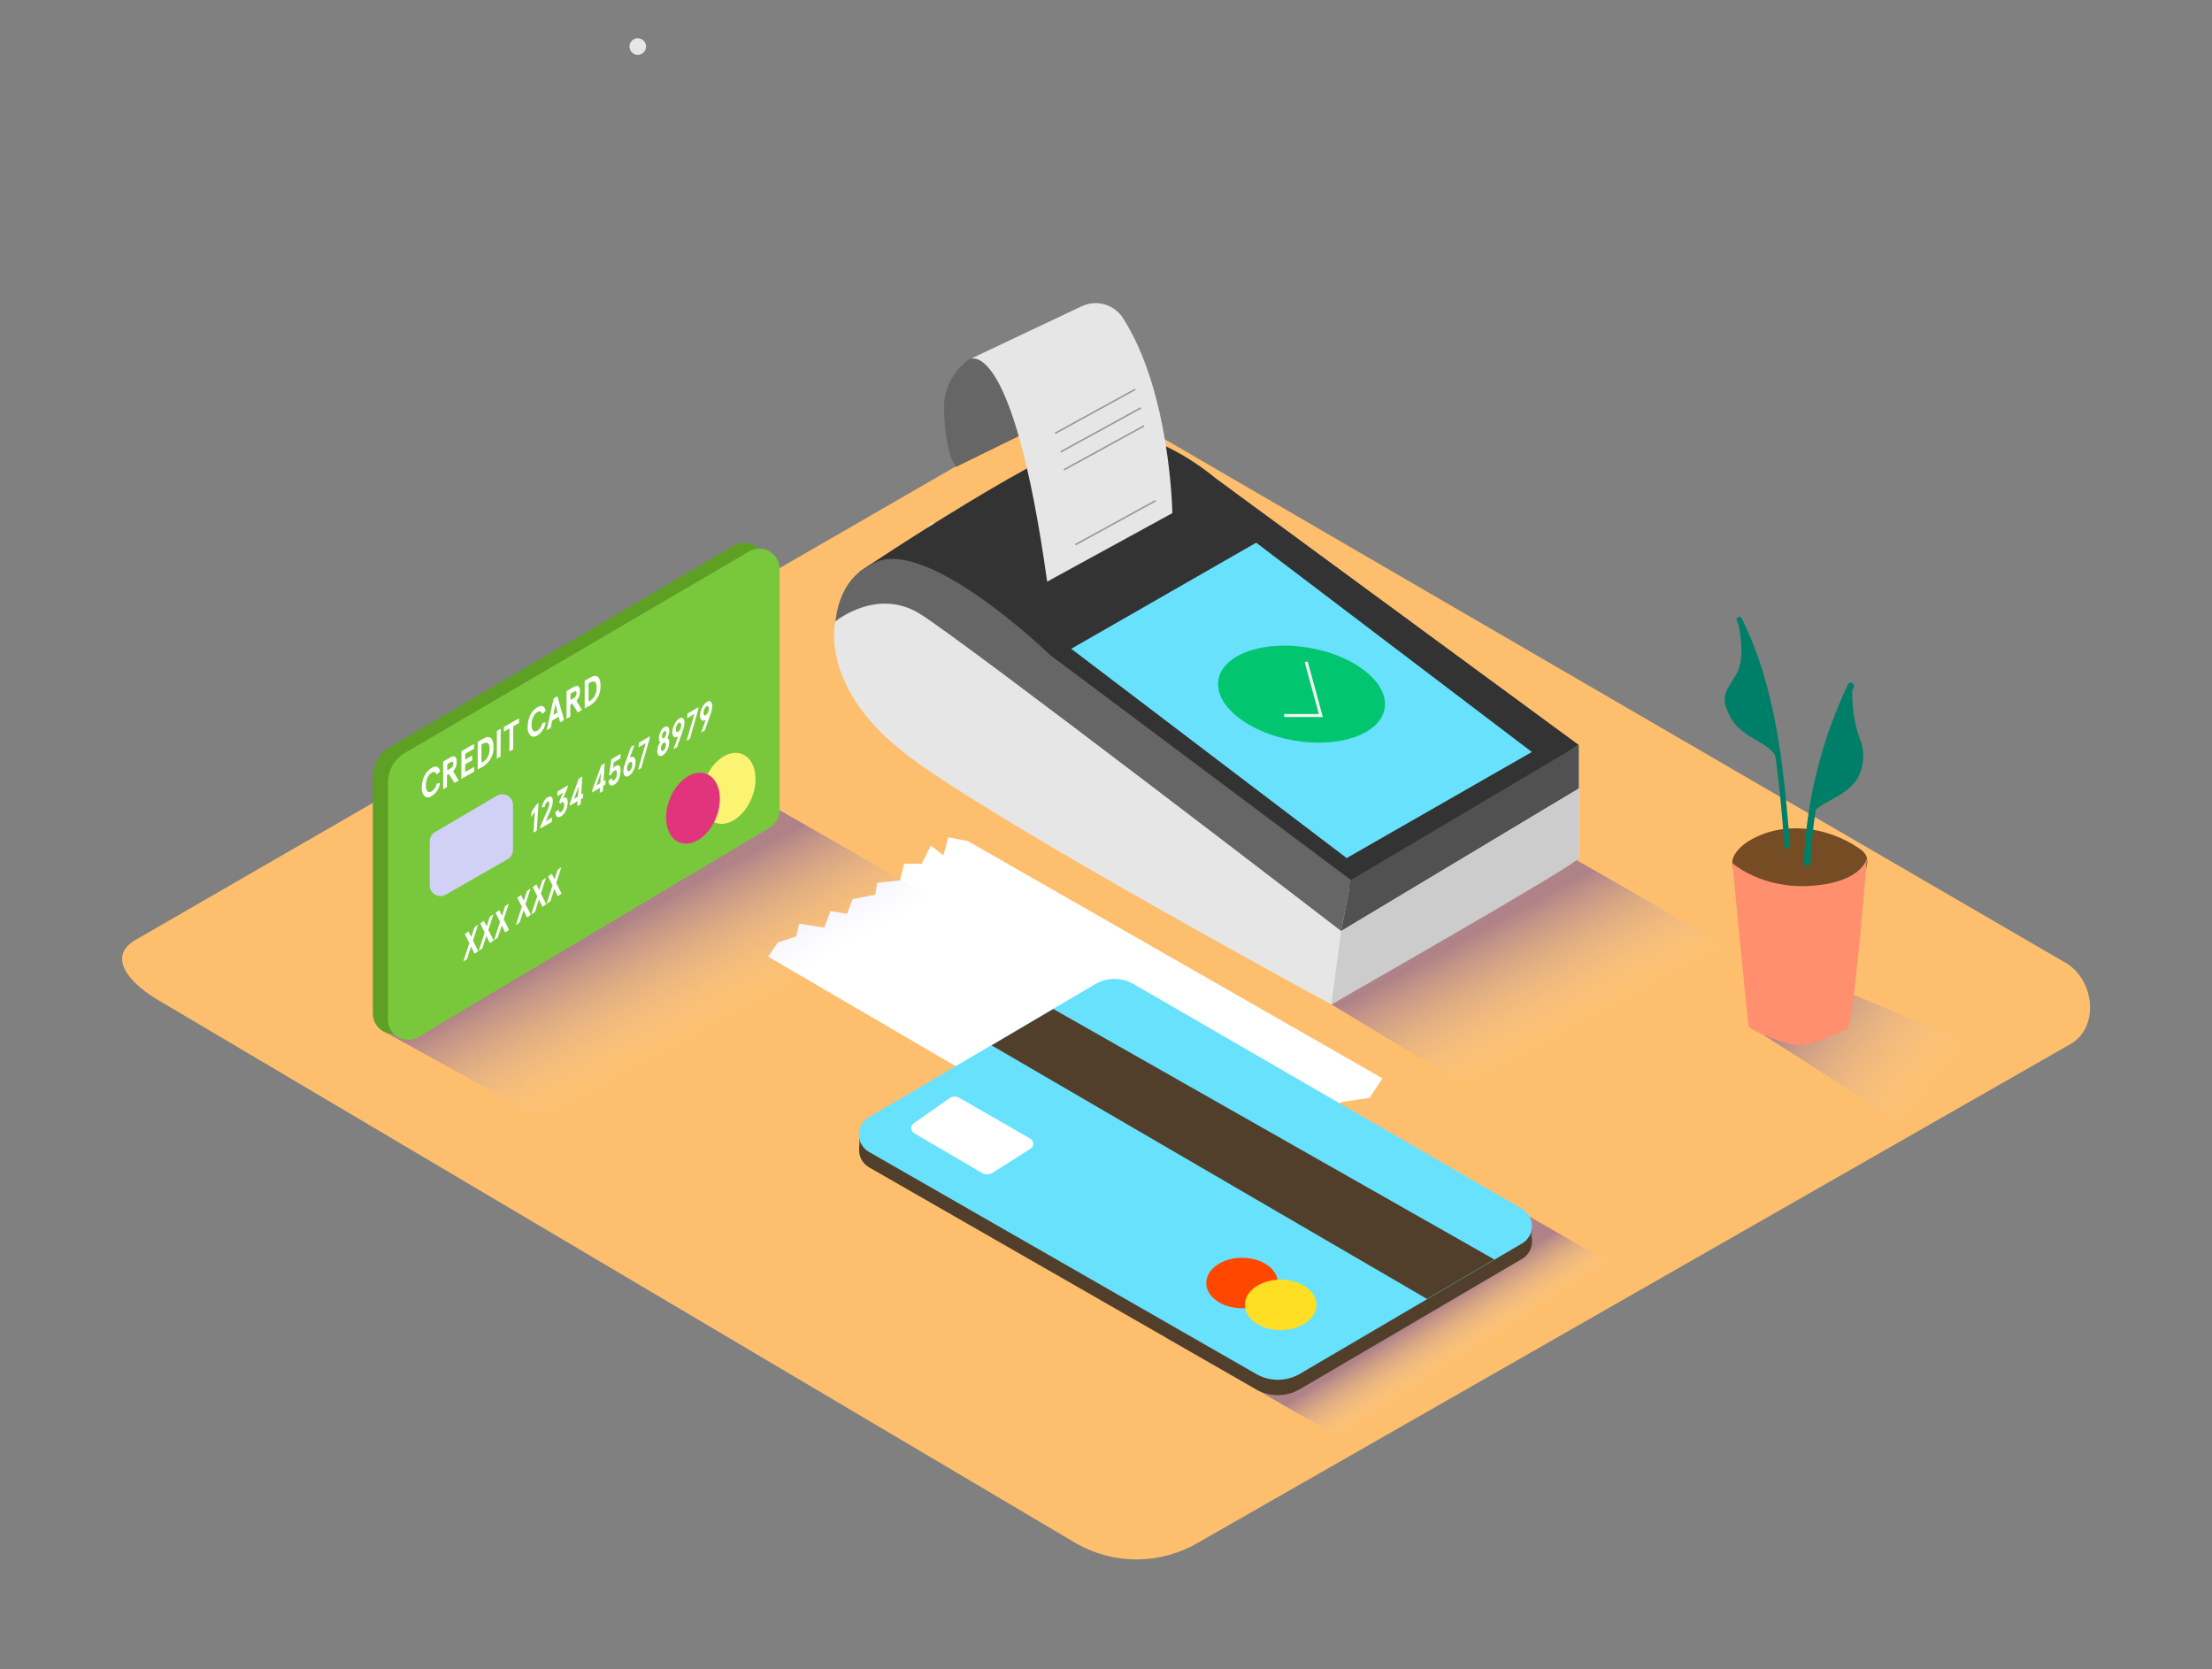<svg width="1450" height="1094" viewBox="0 0 1450 1094" fill="none" xmlns="http://www.w3.org/2000/svg">
<rect x="0" y="0" width="1450" height="1094" fill="#808080" stroke="none"/>
<path d="M705.896 1011.81L105.125 656.299C85.985 645.413 69.6 627.886 88.232 616.382L691.179 268.381C700.241 262.757 713.98 259.092 723.151 264.426L1353.9 630.934C1373.04 642.038 1376.45 673.137 1357.31 684.241L785.102 1011.23C773.094 1018.23 759.469 1021.96 745.576 1022.06C731.684 1022.16 718.005 1018.63 705.896 1011.81Z" fill="#FDBF6E"/>
<path opacity="0.32" d="M764.404 876.749L882.869 944.825L1065.42 833.348L941.123 762.151" fill="url(#paint0_linear_2003_350)"/>
<path d="M418.071 35.958C419.513 35.958 420.896 35.384 421.916 34.363C422.936 33.343 423.509 31.958 423.509 30.515C423.509 29.071 422.936 27.686 421.916 26.666C420.896 25.645 419.513 25.071 418.071 25.071C416.629 25.071 415.246 25.645 414.226 26.666C413.207 27.686 412.634 29.071 412.634 30.515C412.634 31.958 413.207 33.343 414.226 34.363C415.246 35.384 416.629 35.958 418.071 35.958V35.958Z" fill="#E6E6E6"/>
<path d="M503.513 626.979L506.231 628.575L776.765 786.5L784.233 776.195L806.599 770.751L806.708 761.897L829.545 757.397L834.439 748.108L850.679 746.547L858.183 734.391L870.616 731.633L879.026 722.343L897.804 719.549L906.214 706.74L634.484 551.282L621.688 548.778L618.389 560.572L610.233 554.222L604.179 566.124H592.688L589.896 577.047L574.961 578.534L573.801 586.336L558.866 589.312L555.241 598.965L544.366 597.15L540.306 608L523.813 605.351L522 613.734L509.929 617.653" fill="white"/>
<path d="M1004.16 803.592V814.115L1000.97 808.854L1004.16 803.592Z" fill="#756373"/>
<path d="M563.216 744.08V754.204L571.373 748.761L563.216 744.08Z" fill="#756373"/>
<path d="M569.814 765.163L823.31 910.533C827.678 913.065 832.636 914.399 837.683 914.399C842.731 914.399 847.689 913.065 852.057 910.533L997.709 825.075C999.696 823.924 1001.35 822.271 1002.49 820.28C1003.64 818.29 1004.24 816.033 1004.24 813.735C1004.24 811.437 1003.64 809.179 1002.49 807.189C1001.35 805.198 999.696 803.545 997.709 802.395L743.125 655.211C739.312 652.986 734.978 651.813 730.565 651.813C726.151 651.813 721.817 652.986 718.004 655.211L569.85 742.302C567.818 743.436 566.125 745.092 564.946 747.1C563.766 749.107 563.142 751.393 563.138 753.722C563.135 756.051 563.751 758.339 564.925 760.35C566.098 762.361 567.786 764.022 569.814 765.163V765.163Z" fill="#513F2C"/>
<path d="M569.814 755.075L823.31 900.444C827.678 902.977 832.636 904.311 837.683 904.311C842.731 904.311 847.689 902.977 852.056 900.444L997.709 814.986C999.696 813.836 1001.35 812.183 1002.49 810.192C1003.64 808.202 1004.24 805.944 1004.24 803.646C1004.24 801.349 1003.64 799.091 1002.49 797.101C1001.35 795.11 999.696 793.457 997.709 792.306L743.125 644.978C739.312 642.752 734.978 641.58 730.565 641.58C726.151 641.58 721.817 642.752 718.004 644.978L569.85 732.069C567.783 733.192 566.057 734.852 564.852 736.874C563.648 738.897 563.011 741.207 563.007 743.561C563.003 745.915 563.633 748.227 564.831 750.254C566.029 752.28 567.75 753.945 569.814 755.075V755.075Z" fill="#68E1FD"/>
<path d="M599.068 742.628L643.583 768.682C644.647 769.333 645.87 769.678 647.117 769.678C648.364 769.678 649.587 769.333 650.651 768.682L675.446 752.934C676.009 752.586 676.472 752.099 676.794 751.522C677.116 750.944 677.285 750.293 677.285 749.631C677.285 748.97 677.116 748.319 676.794 747.741C676.472 747.163 676.009 746.677 675.446 746.329L628.793 719.476C627.817 718.915 626.702 718.644 625.579 718.696C624.455 718.747 623.369 719.119 622.449 719.766L598.923 736.277C598.422 736.647 598.018 737.132 597.744 737.691C597.47 738.251 597.334 738.868 597.348 739.49C597.362 740.113 597.526 740.723 597.825 741.269C598.125 741.815 598.551 742.281 599.068 742.628V742.628Z" fill="white"/>
<path d="M814.211 857.443C827.184 857.443 837.701 850.035 837.701 840.896C837.701 831.757 827.184 824.349 814.211 824.349C801.238 824.349 790.721 831.757 790.721 840.896C790.721 850.035 801.238 857.443 814.211 857.443Z" fill="#FF4700"/>
<path d="M839.514 871.777C852.487 871.777 863.004 864.369 863.004 855.23C863.004 846.091 852.487 838.683 839.514 838.683C826.541 838.683 816.024 846.091 816.024 855.23C816.024 864.369 826.541 871.777 839.514 871.777Z" fill="#FFDF24"/>
<path d="M649.999 685.148L935.467 851.346L979.584 825.473L690.454 661.307L649.999 685.148Z" fill="#513F2C"/>
<path opacity="0.32" d="M1247.51 738.056C1270.53 721.969 1294.91 707.921 1320.37 696.071L1190.45 641.639L1147.6 672.955C1177.8 692.333 1208.1 711.493 1237.94 731.342C1241.16 733.629 1244.32 735.697 1247.51 738.056Z" fill="url(#paint1_linear_2003_350)"/>
<path d="M1223.8 562.241C1223.55 561.215 1223.1 560.251 1222.46 559.411C1221.29 557.984 1219.89 556.758 1218.33 555.782C1197.27 541.521 1168.08 537.638 1145.83 551.536C1140.75 554.729 1133.18 561.951 1136.18 568.773C1137.92 572.728 1143.22 575.051 1147.06 576.647C1159.31 581.504 1172.1 584.843 1185.16 586.59C1189.87 587.389 1194.66 588.187 1199.4 588.622C1202.69 588.939 1206 588.424 1209.04 587.124C1212.07 585.824 1214.73 583.781 1216.77 581.183C1219.99 576.974 1225.25 568.446 1223.8 562.241Z" fill="#754C24"/>
<path d="M1135.6 565.652C1135.6 565.652 1154.82 583.07 1188.02 580.53C1221.23 577.99 1223.8 562.386 1223.8 562.386C1223.8 562.386 1215.21 672.556 1210.68 674.443C1206.15 676.33 1189.18 684.531 1180.99 685.148C1172.8 685.765 1146.91 675.386 1146.26 672.52C1145.61 669.653 1135.6 565.652 1135.6 565.652Z" fill="#FF8F6F"/>
<path d="M1141.66 405.078C1140.64 403.01 1137.49 404.824 1138.54 406.893C1161.27 452.761 1165.69 504.398 1169.79 554.548C1169.97 556.834 1173.59 556.871 1173.41 554.548C1169.24 503.709 1164.68 451.563 1141.66 405.078Z" fill="#007F68"/>
<path d="M1138.76 405.478C1138.76 405.478 1145.1 429.282 1138.54 441.185C1131.98 453.087 1126.58 455.446 1134.41 470.215C1142.24 484.984 1163.19 486.98 1164.57 498.302C1165.95 509.624 1154.53 425.726 1138.76 405.478Z" fill="#007F68"/>
<path d="M1211.44 448.478C1193.93 485.125 1184.07 524.956 1182.44 565.543C1182.44 568.374 1186.75 568.337 1186.86 565.543C1188.4 525.727 1198.01 486.64 1215.1 450.656C1216.44 448.152 1212.63 445.938 1211.44 448.478Z" fill="#007F68"/>
<path d="M1214.37 460.09C1214.37 457.695 1213.83 452.833 1214.08 448.805L1211.55 450.401C1202.92 471.412 1190.01 520.764 1186.17 535.859C1191.43 524.538 1212.92 522.977 1219.23 506.829C1222.02 499.975 1222.15 492.328 1219.59 485.383C1216.48 477.295 1214.72 468.75 1214.37 460.09V460.09Z" fill="#007F68"/>
<path opacity="0.32" d="M253.243 676.874L374.608 744.08L625.131 596.352L511.016 530.997" fill="url(#paint2_linear_2003_350)"/>
<path d="M244.397 509.079V664.427C244.404 666.762 245.027 669.053 246.203 671.068C247.379 673.084 249.066 674.753 251.093 675.906C253.121 677.059 255.417 677.655 257.748 677.634C260.08 677.613 262.365 676.975 264.371 675.785L494.667 538.545C496.632 537.371 498.259 535.708 499.39 533.717C500.521 531.727 501.117 529.477 501.12 527.186V368.971C501.119 366.642 500.503 364.353 499.336 362.338C498.169 360.322 496.492 358.65 494.474 357.491C492.455 356.332 490.167 355.726 487.839 355.734C485.512 355.743 483.229 356.366 481.219 357.54L255.526 489.628C252.137 491.617 249.327 494.458 247.375 497.87C245.422 501.282 244.396 505.147 244.397 509.079V509.079Z" fill="#5DA024"/>
<path d="M254.294 512.925V668.274C254.301 670.608 254.924 672.899 256.099 674.915C257.275 676.931 258.962 678.6 260.99 679.752C263.017 680.905 265.313 681.502 267.645 681.48C269.977 681.459 272.261 680.822 274.268 679.632L504.564 542.391C506.529 541.218 508.156 539.555 509.287 537.564C510.418 535.573 511.014 533.323 511.016 531.033V372.818C511.015 370.488 510.4 368.2 509.233 366.185C508.066 364.169 506.388 362.497 504.37 361.338C502.351 360.178 500.063 359.572 497.736 359.581C495.409 359.59 493.125 360.213 491.115 361.387L265.423 493.475C262.034 495.463 259.223 498.305 257.271 501.717C255.319 505.129 254.292 508.993 254.294 512.925V512.925Z" fill="#79C83B"/>
<path d="M492.862 522.716C497.751 510.299 494.89 497.539 486.471 494.218C478.052 490.896 467.264 498.27 462.375 510.688C457.486 523.106 460.347 535.865 468.766 539.187C477.185 542.508 487.973 535.134 492.862 522.716Z" fill="#FBF472"/>
<path d="M469.51 535.714C474.399 523.296 471.538 510.536 463.119 507.215C454.7 503.893 443.912 511.268 439.023 523.685C434.134 536.103 436.995 548.863 445.414 552.184C453.833 555.505 464.621 548.131 469.51 535.714Z" fill="#E2347C"/>
<path d="M283.004 503.273C285.904 501.604 287.861 502.475 288.477 505.632L286.266 507.664C285.686 505.922 284.599 505.487 283.004 506.394C281.801 507.133 280.852 508.222 280.285 509.515C279.532 511.152 279.16 512.939 279.197 514.74C279.02 516.145 279.397 517.564 280.249 518.696C280.626 519.008 281.1 519.18 281.59 519.18C282.08 519.18 282.554 519.008 282.931 518.696C283.801 518.13 284.543 517.39 285.111 516.521C285.679 515.653 286.06 514.676 286.23 513.652L288.441 513.144C288.208 514.93 287.575 516.642 286.59 518.149C285.605 519.657 284.292 520.923 282.75 521.853C282.113 522.35 281.328 522.62 280.52 522.62C279.713 522.62 278.928 522.35 278.291 521.853C277.599 521.075 277.082 520.157 276.775 519.162C276.469 518.166 276.38 517.116 276.515 516.083C276.484 513.347 277.119 510.644 278.364 508.208C279.402 506.149 281.013 504.435 283.004 503.273Z" fill="white"/>
<path d="M297.032 505.487L300.657 511.51L297.902 513.107L294.277 507.301L292.972 508.027V515.865L290.507 517.28V499.136L295.365 496.342C297.939 494.854 299.389 496.088 299.389 499.209C299.448 501.528 298.603 503.78 297.032 505.487V505.487ZM295.51 503.527C296.027 503.239 296.452 502.81 296.734 502.289C297.016 501.769 297.145 501.179 297.105 500.588C297.105 499.209 296.585 498.822 295.546 499.427L293.154 500.806V504.906L295.546 503.527" fill="white"/>
<path d="M310.735 487.633V490.754L304.971 494.019L304.935 497.83L309.539 495.217V498.338L304.935 500.95L304.899 505.958L310.844 502.583V505.704L302.397 510.494L302.506 492.314L310.735 487.633Z" fill="white"/>
<path d="M317.332 483.859C320.486 482.081 323.531 483.061 323.495 489.411C323.612 491.873 323.101 494.324 322.01 496.533C320.919 498.742 319.285 500.637 317.26 502.039L313.127 504.398V486.254L317.332 483.859ZM319.471 496.487C320.504 494.797 321.02 492.842 320.957 490.863C320.957 488.54 320.414 487.234 319.507 486.907C319.002 486.779 318.475 486.761 317.962 486.855C317.449 486.948 316.962 487.152 316.535 487.452L315.629 487.96V499.898L316.535 499.39C317.759 498.682 318.791 497.685 319.544 496.487" fill="white"/>
<path d="M328.244 477.617L328.135 495.797L325.67 497.213L325.742 479.032L328.244 477.617Z" fill="white"/>
<path d="M340.17 470.795V473.916L336.473 476.02L336.4 491.08L333.935 492.495L334.008 477.436L330.31 479.54L330.346 476.42L340.17 470.795Z" fill="white"/>
<path d="M352.241 463.538C355.141 461.869 357.099 462.74 357.715 465.897L355.504 467.929C354.924 466.187 353.836 465.752 352.241 466.659C351.042 467.401 350.094 468.489 349.523 469.78C348.77 471.416 348.398 473.203 348.435 475.005C348.258 476.41 348.635 477.829 349.486 478.96C349.866 479.267 350.34 479.434 350.828 479.434C351.316 479.434 351.789 479.267 352.169 478.96C353.038 478.395 353.781 477.654 354.349 476.786C354.917 475.918 355.298 474.94 355.468 473.916L357.679 473.408C357.452 475.169 356.837 476.858 355.877 478.352C354.918 479.845 353.639 481.107 352.133 482.045C351.496 482.542 350.711 482.812 349.903 482.812C349.095 482.812 348.311 482.542 347.674 482.045C346.982 481.267 346.464 480.349 346.158 479.354C345.851 478.358 345.763 477.308 345.898 476.275C345.864 473.539 346.499 470.835 347.746 468.401C348.756 466.388 350.315 464.702 352.241 463.538V463.538Z" fill="white"/>
<path d="M365.364 456.28L369.786 471.884L367.14 473.408L366.197 469.779L361.956 472.211L360.977 477.073L358.331 478.597L362.935 457.841L365.364 456.28ZM362.681 468.546L365.472 466.949L364.095 461.469L362.645 468.727" fill="white"/>
<path d="M377.87 459.292L381.495 465.316L378.74 466.913L375.115 461.107L373.846 461.832V469.67L371.381 471.086V452.942L376.203 450.184C378.776 448.696 380.226 449.93 380.226 453.051C380.276 455.358 379.432 457.595 377.87 459.292V459.292ZM376.348 457.333C376.855 457.046 377.271 456.621 377.547 456.107C377.823 455.593 377.947 455.011 377.906 454.43C377.906 453.051 377.399 452.651 376.384 453.268L373.991 454.647V458.748L376.384 457.369" fill="white"/>
<path d="M387.513 443.761C390.63 441.982 393.675 442.962 393.639 449.349C393.75 451.805 393.236 454.248 392.145 456.451C391.055 458.653 389.423 460.542 387.404 461.941L383.271 464.3V446.156L387.513 443.761ZM389.651 456.389C390.676 454.696 391.192 452.743 391.138 450.764C391.138 448.442 390.594 447.135 389.688 446.809C389.182 446.68 388.655 446.662 388.142 446.756C387.629 446.85 387.142 447.054 386.715 447.353L385.809 447.897V459.836L386.715 459.292C387.937 458.581 388.969 457.585 389.724 456.389" fill="white"/>
<path d="M281.699 551.282V580.312C281.694 581.538 282.012 582.742 282.621 583.805C283.23 584.868 284.109 585.751 285.167 586.366C286.226 586.981 287.428 587.305 288.652 587.306C289.876 587.307 291.079 586.985 292.139 586.372L332.63 563.221C333.719 562.626 334.629 561.75 335.267 560.685C335.904 559.619 336.245 558.403 336.255 557.161V527.513C336.253 526.273 335.921 525.056 335.292 523.988C334.663 522.919 333.761 522.038 332.679 521.435C331.596 520.833 330.372 520.53 329.134 520.559C327.896 520.587 326.687 520.946 325.634 521.599L285.143 545.367C284.108 545.973 283.248 546.836 282.645 547.872C282.042 548.908 281.716 550.083 281.699 551.282V551.282Z" fill="#D1D1F5"/>
<path d="M352.096 526.787L353.039 526.243L351.842 544.387L349.704 545.657L350.61 532.086L348.181 535.497L348.435 531.977L352.096 526.787Z" fill="white"/>
<path d="M358.875 522.579H359.165C361.376 521.272 362.573 522.579 362.355 525.736C362.2 527.443 361.759 529.111 361.05 530.671L357.788 538.182L361.956 535.679L361.739 538.654L354.163 543.009V541.702L358.948 530.816C359.53 529.604 359.909 528.305 360.071 526.969C360.071 525.482 359.709 524.901 358.766 525.482C358.301 525.888 357.92 526.382 357.646 526.937C357.372 527.491 357.211 528.094 357.171 528.711L355.25 529.328C355.401 527.887 355.845 526.491 356.555 525.228C357.116 524.178 357.909 523.272 358.875 522.579Z" fill="white"/>
<path d="M365.4 518.804L372.179 514.74V515.901L369.025 523.34L369.496 522.978C371.309 521.925 372.288 523.413 372.106 526.606C372.007 528.394 371.525 530.139 370.693 531.723C370.088 532.96 369.193 534.031 368.083 534.844L367.72 535.061C366.633 535.751 365.726 535.787 365.074 535.243C364.689 534.844 364.4 534.361 364.231 533.833C364.061 533.304 364.015 532.744 364.095 532.195L366.161 530.562C366.161 532.158 366.886 532.666 367.901 532.086C368.5 531.581 368.984 530.954 369.322 530.247C369.659 529.54 369.842 528.769 369.859 527.985C369.859 525.917 369.315 525.264 368.228 525.917C367.865 526.178 367.546 526.497 367.285 526.86L366.56 525.554L369.098 519.53L365.473 521.78L365.4 518.804Z" fill="white"/>
<path d="M381.024 520.763L382.329 519.965L382.147 522.977L380.806 523.739L380.589 527.114L378.45 528.384L378.667 525.009L373.592 528.057V526.388L379.429 510.276L381.676 508.934L381.024 520.763ZM378.885 522.034L379.32 515.139L376.347 523.558L378.849 522.034" fill="white"/>
<path d="M395.633 512.018L396.974 511.22L396.756 514.232L395.451 514.994L395.234 518.405L393.131 519.675L393.349 516.3L388.274 519.348V517.715L394.146 501.603L396.394 500.261L395.633 512.018ZM393.494 513.288L393.965 506.357L390.993 514.812L393.494 513.288" fill="white"/>
<path d="M400.744 497.648L406.87 494.02L406.653 497.031L402.303 499.644L401.759 503.6C402.155 503.026 402.645 502.523 403.209 502.112H403.499C405.891 500.66 407.124 502.112 406.761 505.922C406.665 507.712 406.209 509.465 405.42 511.075C404.834 512.354 403.937 513.464 402.81 514.305L402.375 514.341C402.034 514.636 401.609 514.817 401.16 514.856C400.71 514.895 400.26 514.791 399.874 514.559C399.515 514.172 399.246 513.712 399.083 513.211C398.92 512.71 398.868 512.179 398.931 511.655L400.998 509.877C400.998 511.438 401.65 511.909 402.593 511.329C403.189 510.815 403.663 510.173 403.976 509.45C404.29 508.728 404.437 507.943 404.405 507.156C404.405 505.087 403.934 504.434 402.774 505.124H402.593C401.696 505.858 400.998 506.807 400.563 507.882L399.258 508.281L400.744 497.648Z" fill="white"/>
<path d="M415.787 496.524C416.173 497.036 416.446 497.624 416.59 498.249C416.734 498.875 416.744 499.523 416.621 500.153C416.497 501.866 416.015 503.535 415.207 505.051C414.604 506.309 413.709 507.404 412.597 508.245L412.271 508.463C411.891 508.785 411.41 508.962 410.912 508.962C410.414 508.962 409.932 508.785 409.552 508.463C409.148 507.96 408.86 507.374 408.709 506.746C408.559 506.119 408.55 505.465 408.682 504.834C408.77 503.592 409.038 502.369 409.48 501.205L413.54 489.629L415.896 488.214L412.887 496.488H413.177C414.265 495.834 415.135 495.834 415.787 496.524ZM414.482 501.386C414.482 499.572 413.902 498.919 412.851 499.572C412.285 500.051 411.828 500.645 411.509 501.314C411.19 501.984 411.018 502.713 411.002 503.455C411.002 505.197 411.619 505.886 412.634 505.269C413.204 504.784 413.666 504.184 413.99 503.509C414.315 502.834 414.495 502.099 414.519 501.35" fill="white"/>
<path d="M418.796 486.835L425.974 482.517L425.901 483.896L420.319 503.382L418.216 504.616L423.255 487.053L418.579 489.847L418.796 486.835Z" fill="white"/>
<path d="M437.356 483.751C438.371 484.041 438.806 485.166 438.661 487.162C438.562 488.834 438.078 490.461 437.247 491.915C436.651 493.075 435.795 494.081 434.746 494.855L434.42 495.072C434.043 495.37 433.577 495.531 433.097 495.531C432.617 495.531 432.151 495.37 431.774 495.072C431.386 494.604 431.11 494.053 430.966 493.463C430.821 492.872 430.813 492.256 430.94 491.661C431.035 489.754 431.677 487.915 432.789 486.363C432.1 485.928 431.81 484.948 431.919 483.388C432.02 481.951 432.428 480.553 433.115 479.287C433.64 478.195 434.424 477.249 435.399 476.529H435.652C436.667 475.949 437.429 475.912 438.009 476.529C438.334 476.938 438.567 477.412 438.692 477.92C438.817 478.427 438.831 478.955 438.734 479.469C438.63 480.987 438.157 482.457 437.356 483.751V483.751ZM436.522 488.468C436.579 488.185 436.576 487.894 436.513 487.613C436.451 487.332 436.331 487.067 436.16 486.835C435.87 486.581 435.471 486.581 434.964 486.835C434.485 487.184 434.099 487.645 433.84 488.178C433.482 488.851 433.272 489.594 433.224 490.355C433.165 490.637 433.167 490.929 433.229 491.21C433.292 491.492 433.413 491.757 433.586 491.988C433.876 492.242 434.275 492.278 434.746 491.988C435.225 491.639 435.61 491.178 435.87 490.645C436.231 489.973 436.441 489.23 436.486 488.468M436.704 480.702C436.704 479.323 436.269 478.779 435.399 479.287C434.959 479.659 434.603 480.119 434.353 480.638C434.103 481.157 433.965 481.723 433.949 482.299C433.949 483.678 434.384 484.295 435.217 483.787C435.667 483.406 436.032 482.934 436.288 482.403C436.544 481.871 436.686 481.292 436.704 480.702" fill="white"/>
<path d="M447.796 470.796C448.201 471.298 448.489 471.885 448.639 472.512C448.79 473.14 448.799 473.793 448.666 474.425C448.596 475.666 448.339 476.889 447.905 478.053L443.845 489.593L441.452 491.008L444.461 482.734H444.207C443.12 483.388 442.238 483.388 441.561 482.734C441.184 482.218 440.918 481.629 440.781 481.004C440.644 480.379 440.638 479.733 440.764 479.106C440.926 477.458 441.433 475.864 442.25 474.425C442.853 473.167 443.748 472.072 444.86 471.231L445.186 471.014C445.529 470.681 445.976 470.478 446.452 470.438C446.928 470.398 447.403 470.525 447.796 470.796V470.796ZM446.527 475.586C446.527 473.844 445.911 473.155 444.86 473.808C444.292 474.295 443.831 474.894 443.506 475.569C443.182 476.244 443.001 476.978 442.975 477.727C442.975 479.541 443.555 480.194 444.642 479.505C445.208 479.026 445.666 478.432 445.984 477.763C446.303 477.093 446.476 476.364 446.491 475.622" fill="white"/>
<path d="M450.66 467.747L457.874 463.429L457.765 464.771L452.219 484.258L450.116 485.492L455.155 467.928L450.479 470.759L450.66 467.747Z" fill="white"/>
<path d="M465.957 459.909C466.355 460.415 466.639 461.002 466.789 461.628C466.94 462.254 466.952 462.906 466.827 463.538C466.762 464.779 466.505 466.003 466.066 467.166L462.006 478.706L459.614 480.121L462.622 471.848H462.369C461.281 472.537 460.375 472.537 459.722 471.848C459.356 471.325 459.098 470.736 458.961 470.113C458.824 469.49 458.812 468.846 458.925 468.219C459.083 466.575 459.576 464.982 460.375 463.538C460.976 462.279 461.871 461.183 462.985 460.344L463.311 460.127C464.362 459.365 465.269 459.328 465.957 459.909ZM464.689 464.735C464.689 462.993 464.072 462.304 463.021 462.957C462.453 463.444 461.992 464.044 461.668 464.719C461.343 465.393 461.162 466.128 461.136 466.876C461.136 468.691 461.716 469.344 462.804 468.654C463.369 468.176 463.827 467.582 464.146 466.912C464.464 466.243 464.637 465.513 464.652 464.771" fill="white"/>
<path d="M313.381 606.149L310.046 616.419L313.526 623.386L311.098 625.092L308.778 620.411L306.168 628.503L303.703 630.208L307.654 618.088L304.681 612.173L307.11 610.504L308.923 614.133L310.989 607.819L313.381 606.149Z" fill="white"/>
<path d="M333.536 592.215L330.201 602.484L333.681 609.452L331.216 611.157L328.932 606.476L326.286 614.568L323.857 616.274L327.772 604.154L324.836 598.239L327.265 596.569L329.077 600.198L331.144 593.884L333.536 592.215Z" fill="white"/>
<path d="M323.459 599.182L320.124 609.451L323.604 616.418L321.139 618.124L318.855 613.443L316.209 621.535L313.78 623.24L317.695 611.12L314.759 605.205L317.187 603.536L319 607.165L321.066 600.851L323.459 599.182Z" fill="white"/>
<path d="M347.819 582.309L344.484 592.614L347.964 599.582L345.499 601.287L343.215 596.606L340.569 604.698L338.14 606.367L342.091 594.284L339.119 588.332L341.548 586.663L343.36 590.328L345.426 583.978L347.819 582.309Z" fill="white"/>
<path d="M357.896 575.341L354.561 585.647L358.041 592.614L355.576 594.319L353.292 589.602L350.646 597.73L348.217 599.4L352.169 587.316L349.196 581.365L351.625 579.695L353.437 583.324L355.504 577.01L357.896 575.341Z" fill="white"/>
<path d="M367.974 568.374L364.639 578.68L368.119 585.647L365.69 587.316L363.37 582.635L360.76 590.727L358.259 592.433L362.21 580.349L359.274 574.398L361.703 572.729L363.515 576.357L365.581 570.043L367.974 568.374Z" fill="white"/>
<path opacity="0.32" d="M872.719 658.295L979.584 722.815L1142.96 626.435L1028.85 561.08" fill="url(#paint3_linear_2003_350)"/>
<path d="M635.535 235.359C630.134 239.085 625.768 244.123 622.844 250C619.921 255.878 618.538 262.403 618.824 268.962C619.875 299.988 626.799 305.976 626.799 305.976L676.208 281.772L747.874 229.336C747.874 229.336 687.481 214.494 635.535 235.359Z" fill="#666666"/>
<path d="M547.665 407.291C547.665 407.291 536.137 450.438 595.116 495.253C654.095 540.069 872.719 658.295 872.719 658.295L1034.94 562.386V488.286L610.812 342.59" fill="#E6E6E6"/>
<path d="M1034.94 488.286L796.413 313.124C796.413 313.124 759.22 281.046 726.523 284.094C693.825 287.142 563.18 374.814 563.18 374.814L885.551 583.288L1034.94 488.286Z" fill="#333333"/>
<path d="M753.638 451.925L793.875 483.714L893.273 423.947L855.5 393.974L753.638 451.925Z" fill="#70F9E9"/>
<path d="M702.199 425.218L882.76 562.386L1004.16 492.859L823.455 355.69L702.199 425.218Z" fill="#68E1FD"/>
<path d="M885.551 576.756L688.424 429.354C688.424 429.354 602.62 346.11 569.705 370.967C569.705 370.967 550.855 377.789 547.665 407.255C547.665 407.255 574.599 384.902 602.801 402.175C631.004 419.448 879.135 610.177 879.135 610.177L885.551 576.756Z" fill="#666666"/>
<path d="M885.551 576.756L1034.94 488.286V516.808L879.135 610.213L885.551 576.756Z" fill="#515151"/>
<path d="M879.135 610.214L872.719 658.295C872.719 658.295 1034.94 565.906 1034.94 562.386V516.809L879.135 610.214Z" fill="#CCCCCC"/>
<path d="M686.43 381.2L768.5 336.312C768.5 336.312 767.34 256.697 735.875 208.071C732.998 203.812 728.684 200.734 723.724 199.401C718.764 198.068 713.49 198.569 708.869 200.813L635.716 235.432C635.716 235.432 663.738 218.812 686.43 381.2Z" fill="#E6E6E6"/>
<path d="M691.614 284.022L744.176 255.173" stroke="#999999" stroke-width="1.015" stroke-miterlimit="10"/>
<path d="M695.311 296.178L747.91 267.329" stroke="#999999" stroke-width="1.015" stroke-miterlimit="10"/>
<path d="M697.414 307.935L750.012 279.086" stroke="#999999" stroke-width="1.015" stroke-miterlimit="10"/>
<path d="M704.881 357.032L757.444 328.184" stroke="#999999" stroke-width="1.015" stroke-miterlimit="10"/>
<path d="M907.591 464.554C904.583 481.319 877.758 490.572 847.706 485.238C817.655 479.904 795.724 461.941 798.733 445.321C801.741 428.701 828.566 419.303 858.618 424.637C888.669 429.971 910.636 447.789 907.591 464.554Z" fill="#01C56F"/>
<path d="M841.797 468.944H865.831L856.225 433.745" stroke="#F2F2F2" stroke-width="2.03" stroke-miterlimit="10"/>
<defs>
<linearGradient id="paint0_linear_2003_350" x1="944.059" y1="900.445" x2="923.075" y2="867.805" gradientUnits="userSpaceOnUse">
<stop stop-color="white" stop-opacity="0"/>
<stop offset="0.98" stop-color="#0800BF"/>
</linearGradient>
<linearGradient id="paint1_linear_2003_350" x1="1268.82" y1="712.69" x2="1183.35" y2="643.867" gradientUnits="userSpaceOnUse">
<stop stop-color="white" stop-opacity="0"/>
<stop offset="0.98" stop-color="#0800BF"/>
</linearGradient>
<linearGradient id="paint2_linear_2003_350" x1="461.716" y1="678.072" x2="417.529" y2="596.971" gradientUnits="userSpaceOnUse">
<stop stop-color="white" stop-opacity="0"/>
<stop offset="0.98" stop-color="#0800BF"/>
</linearGradient>
<linearGradient id="paint3_linear_2003_350" x1="1027.54" y1="678.617" x2="984.626" y2="599.801" gradientUnits="userSpaceOnUse">
<stop stop-color="white" stop-opacity="0"/>
<stop offset="0.98" stop-color="#0800BF"/>
</linearGradient>
</defs>
</svg>
